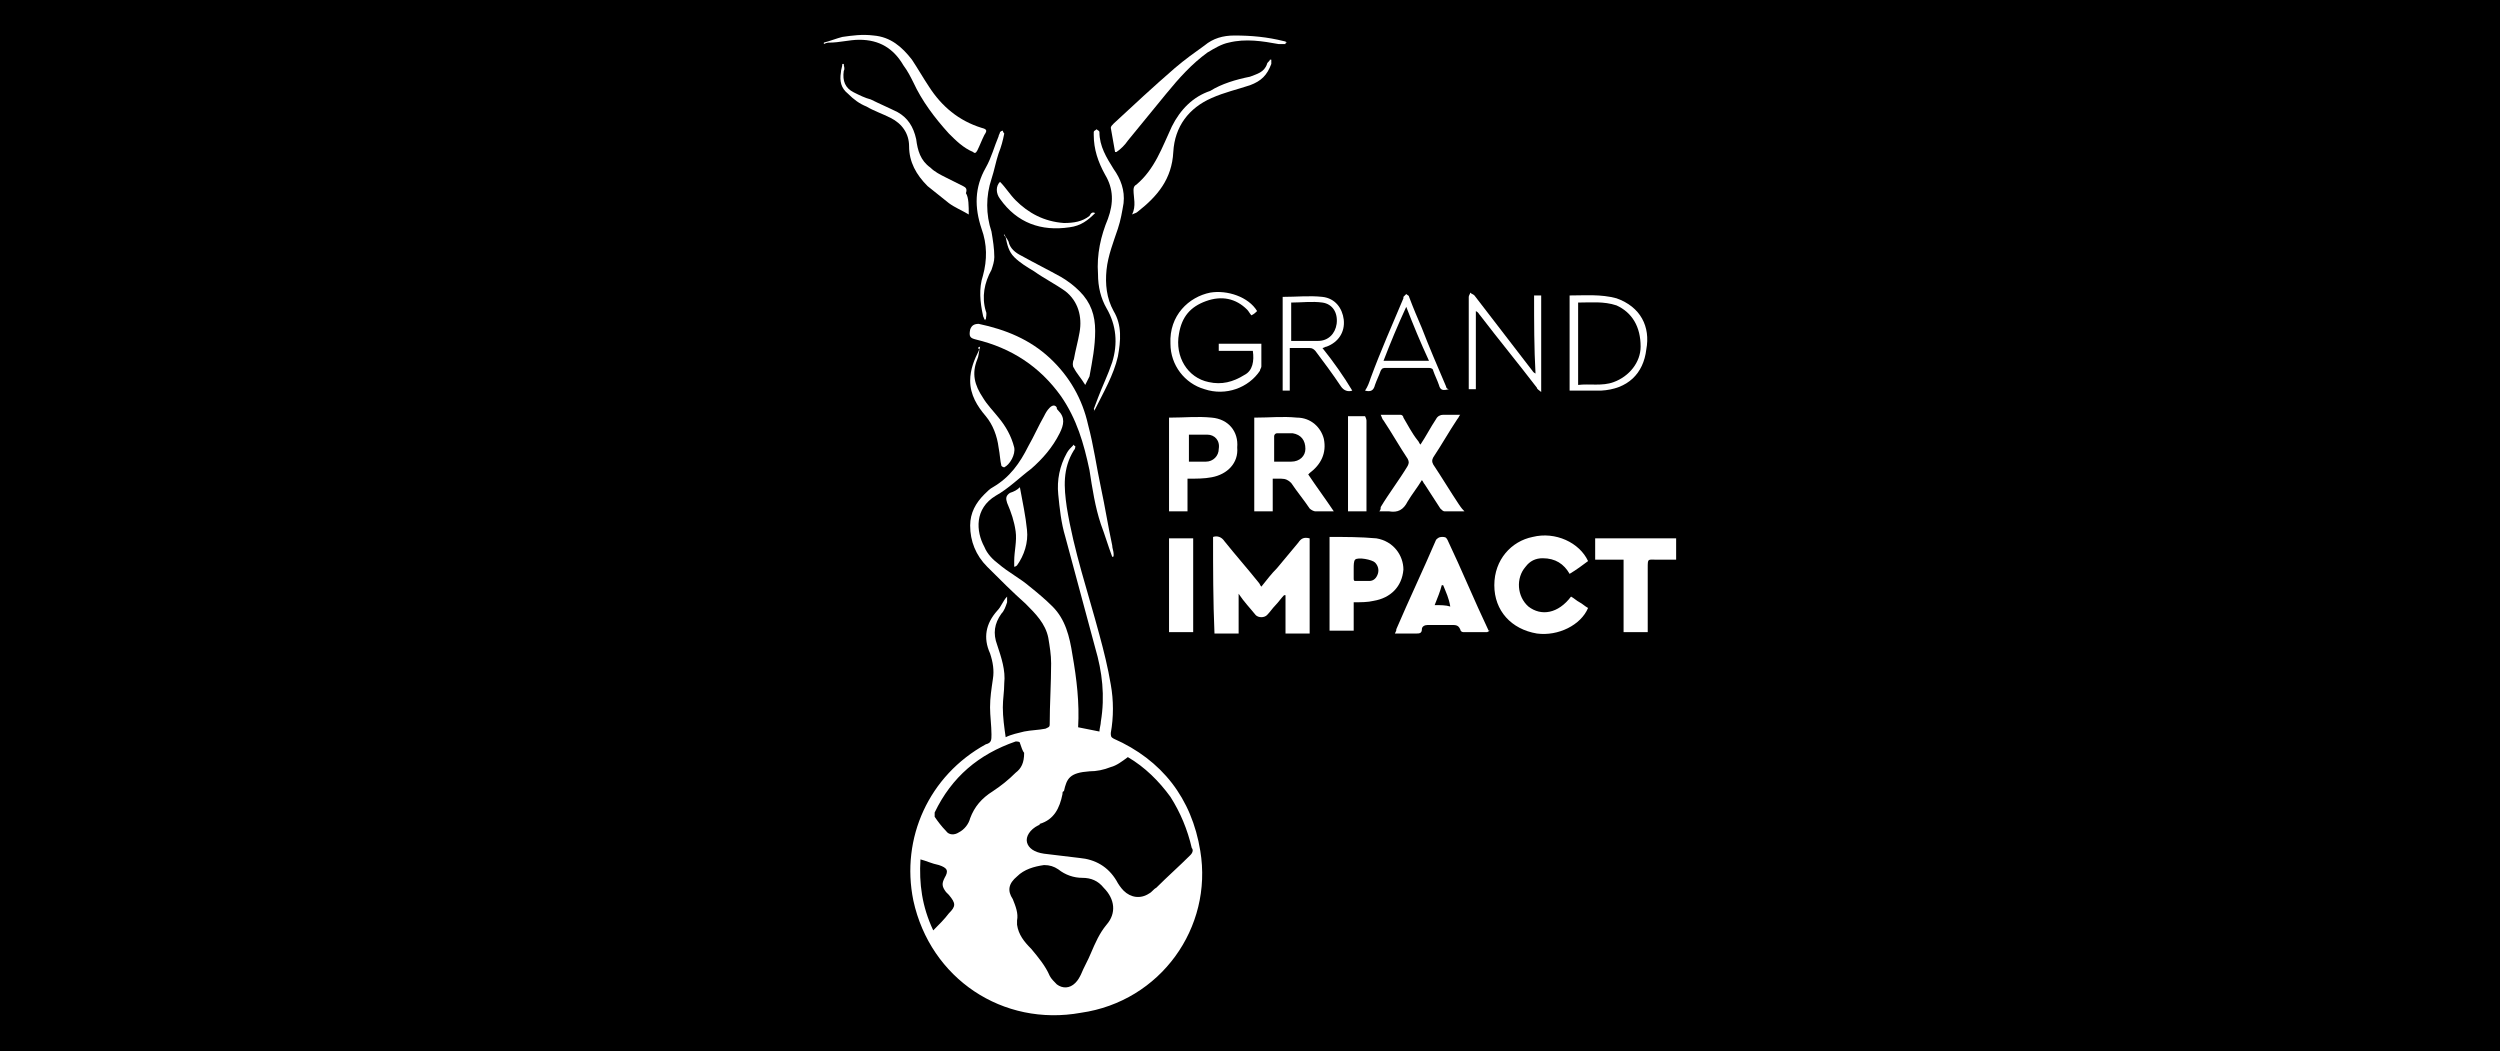 <?xml version="1.0" encoding="utf-8"?>
<!-- Generator: Adobe Illustrator 28.0.0, SVG Export Plug-In . SVG Version: 6.00 Build 0)  -->
<svg version="1.1" id="Calque_1" xmlns="http://www.w3.org/2000/svg" xmlns:xlink="http://www.w3.org/1999/xlink" x="0px" y="0px"
	 viewBox="0 0 176 74" style="enable-background:new 0 0 176 74;" xml:space="preserve">
<style type="text/css">
	.st0{fill:#FFFFFF;}
</style>
<rect width="176" height="74"/>
<g>
	<path class="st0" d="M85.4,37.8c0.3-0.1,0.6,0,0.8,0.3c0.8,1,1.6,1.9,2.4,2.9c0.1,0.1,0.1,0.2,0.2,0.3c0.4-0.5,0.7-0.9,1.1-1.3
		c0.5-0.6,1-1.2,1.5-1.8c0.2-0.3,0.4-0.4,0.8-0.3c0,2.2,0,4.5,0,6.7c-0.6,0-1.1,0-1.7,0c0-0.9,0-1.8,0-2.7c0,0,0,0-0.1,0
		c-0.2,0.2-0.4,0.5-0.6,0.7c-0.2,0.2-0.4,0.5-0.6,0.7c-0.2,0.2-0.6,0.2-0.8,0c-0.4-0.5-0.8-0.9-1.2-1.5c0,1,0,1.8,0,2.8
		c-0.6,0-1.1,0-1.7,0C85.4,42.3,85.4,40,85.4,37.8z"/>
	<path class="st0" d="M111.8,39.5c-0.4,0.3-0.8,0.6-1.3,0.9c-0.4-0.7-1-1.1-1.9-1.1c-0.5,0-0.9,0.2-1.2,0.6
		c-0.7,0.8-0.6,2.1,0.2,2.8c0.9,0.7,2.1,0.5,3-0.7c0.2,0.1,0.4,0.3,0.6,0.4c0.2,0.1,0.4,0.3,0.6,0.4c-0.5,1.2-2.1,2-3.6,1.8
		c-1.8-0.3-3-1.6-3-3.4c0-1.8,1.2-3.1,2.7-3.4C109.5,37.4,111.2,38.2,111.8,39.5z"/>
	<path class="st0" d="M103.1,36c-0.5,0-1,0-1.4,0c-0.1,0-0.2-0.1-0.3-0.2c-0.4-0.6-0.7-1.1-1.1-1.7c-0.1-0.1-0.1-0.2-0.2-0.3
		c-0.3,0.5-0.7,1-1,1.5c-0.3,0.6-0.7,0.8-1.3,0.7c-0.2,0-0.4,0-0.7,0c0.1-0.1,0.1-0.2,0.1-0.3c0.6-1,1.3-1.9,1.9-2.9
		c0.1-0.2,0.1-0.3,0-0.5c-0.6-0.9-1.1-1.8-1.7-2.7c-0.1-0.1-0.1-0.2-0.2-0.4c0.5,0,1,0,1.4,0c0.1,0,0.2,0.1,0.2,0.2
		c0.3,0.5,0.6,1.1,1,1.6c0.1,0.1,0.1,0.2,0.2,0.3c0.4-0.6,0.7-1.2,1.1-1.8c0.1-0.2,0.3-0.3,0.5-0.3c0.4,0,0.8,0,1.2,0
		c-0.1,0.1-0.1,0.2-0.2,0.3c-0.6,0.9-1.1,1.8-1.7,2.7c-0.1,0.2-0.1,0.3,0,0.5c0.6,0.9,1.2,1.9,1.8,2.8C102.9,35.8,103,35.9,103.1,36
		z"/>
	<path class="st0" d="M118,37.9c0,0.5,0,1,0,1.5c-0.5,0-1,0-1.4,0c-0.6,0-0.6-0.1-0.6,0.6c0,1.4,0,2.8,0,4.1c0,0.1,0,0.3,0,0.4
		c-0.6,0-1.1,0-1.7,0c0-1.7,0-3.4,0-5.1c-0.7,0-1.3,0-2,0c0-0.5,0-1,0-1.5C114.2,37.9,116.1,37.9,118,37.9z"/>
	<path class="st0" d="M78.3,39.2c-0.3-0.8-0.5-1.5-0.8-2.3c-0.4-1.2-0.6-2.5-0.8-3.8c-0.4-1.9-0.9-3.6-2-5.2c-1.5-2.1-3.5-3.4-6-4
		c-0.4-0.1-0.5-0.2-0.4-0.7c0.1-0.3,0.3-0.4,0.6-0.4c1.9,0.4,3.6,1.1,5,2.4c1.4,1.3,2.3,2.9,2.7,4.7c0.4,1.5,0.6,3,0.9,4.4
		c0.3,1.4,0.5,2.7,0.8,4.1c0,0.2,0.1,0.4,0.1,0.6C78.4,39.2,78.4,39.2,78.3,39.2z"/>
	<path class="st0" d="M79.7,15.1c0.3-0.6,0.1-1.2,0.1-1.7c0-0.1,0-0.3,0.2-0.4c1.3-1.1,1.8-2.6,2.5-4.1c0.6-1.2,1.5-2.1,2.7-2.5
		C86,5.9,87,5.6,88,5.4c0.5-0.2,1-0.3,1.2-0.9c0-0.1,0.2-0.2,0.2-0.3c0,0,0.1,0,0.1,0c0,0.1,0,0.2,0,0.3C89.2,5.3,88.8,5.7,88,6
		c-0.9,0.3-1.8,0.5-2.7,0.9c-1.6,0.7-2.6,2-2.7,3.8c-0.1,1.9-1.1,3.1-2.5,4.2C80,15,79.9,15,79.7,15.1
		C79.7,15.1,79.7,15.1,79.7,15.1z"/>
	<path class="st0" d="M77,28.8c0.1-0.3,0.2-0.5,0.3-0.8c0.3-0.8,0.7-1.6,1-2.5c0.4-1.3,0.3-2.6-0.4-3.8c-0.4-0.7-0.6-1.5-0.6-2.4
		c-0.1-1.4,0.2-2.7,0.7-3.9c0.4-1.1,0.4-2.1-0.2-3.1c-0.5-0.9-0.8-1.8-0.8-2.8c0-0.1,0-0.2,0-0.2c0-0.1,0.1-0.1,0.2-0.2
		c0.1,0.1,0.2,0.1,0.2,0.2c0,1,0.5,1.8,1,2.6c0.5,0.7,0.8,1.5,0.7,2.4c-0.1,0.6-0.2,1.2-0.4,1.8c-0.3,0.9-0.7,1.9-0.8,2.9
		c-0.1,1,0,2,0.5,2.9c0.6,1,0.5,2.1,0.3,3.2c-0.3,1.3-1,2.5-1.6,3.7c0,0.1-0.1,0.1-0.1,0.2C77.1,28.8,77,28.8,77,28.8z"/>
	<path class="st0" d="M90.5,3.1c-0.2,0-0.3,0-0.5,0c-1.1-0.2-2.3-0.4-3.5-0.1C86,3.1,85.5,3.4,85,3.7c-1.1,0.8-2,1.8-2.9,2.9
		c-0.9,1.1-1.8,2.2-2.7,3.3c-0.2,0.3-0.5,0.6-0.8,0.8c0,0-0.1,0-0.1,0c-0.1-0.6-0.2-1.1-0.3-1.7c0-0.1,0.1-0.2,0.2-0.3
		c1.4-1.3,2.8-2.6,4.3-3.9c0.7-0.6,1.4-1.1,2.1-1.6c0.6-0.5,1.3-0.7,2.1-0.7c1.2,0,2.3,0.1,3.5,0.4c0.1,0,0.2,0.1,0.2,0.1
		C90.5,3,90.5,3,90.5,3.1z"/>
	<path class="st0" d="M68.2,15.1c-0.5-0.3-1-0.5-1.4-0.8c-0.5-0.4-1-0.8-1.5-1.2c-0.8-0.8-1.3-1.7-1.3-2.8c0-0.9-0.5-1.6-1.3-2
		c-0.6-0.3-1.2-0.5-1.7-0.8c-0.5-0.2-0.9-0.5-1.3-0.9c-0.5-0.4-0.6-0.9-0.5-1.5c0-0.2,0.1-0.4,0.1-0.6c0,0,0.1,0,0.1,0
		c0,0.2,0.1,0.3,0,0.5c-0.1,0.7,0.1,1.2,0.7,1.5c0.4,0.2,0.8,0.4,1.2,0.5c0.6,0.3,1.3,0.6,1.9,0.9c0.7,0.4,1.1,1,1.3,1.9
		c0.1,0.8,0.3,1.5,1,2c0.3,0.3,0.7,0.5,1.1,0.7c0.4,0.2,0.8,0.4,1.2,0.6c0.2,0.1,0.3,0.2,0.2,0.5C68.2,13.9,68.2,14.5,68.2,15.1z"/>
	<path class="st0" d="M58,3c0.4-0.1,0.9-0.3,1.3-0.4c0.7-0.1,1.4-0.2,2.2-0.1c1.2,0.1,2,0.8,2.7,1.7c0.4,0.6,0.8,1.3,1.2,1.9
		c0.9,1.4,2.1,2.4,3.7,2.9c0.4,0.1,0.4,0.2,0.2,0.5c-0.2,0.4-0.3,0.7-0.5,1.1c-0.1,0.2-0.2,0.2-0.3,0.1c-0.7-0.3-1.2-0.8-1.7-1.3
		c-1-1.1-1.9-2.3-2.5-3.6c-0.2-0.4-0.4-0.8-0.7-1.2c-0.7-1.2-1.7-1.8-3.1-1.8c-0.7,0-1.4,0.2-2.1,0.2c-0.1,0-0.2,0-0.4,0.1
		C58,3.1,58,3,58,3z"/>
	<path class="st0" d="M82.3,37.9c0.6,0,1.1,0,1.7,0c0,2.2,0,4.4,0,6.6c-0.5,0-1.1,0-1.7,0C82.3,42.3,82.3,40.1,82.3,37.9z"/>
	<path class="st0" d="M70.7,16.5c0.1,0.2,0.2,0.3,0.3,0.5c0.1,0.5,0.5,0.8,0.9,1c0.9,0.5,1.9,1,2.8,1.5c0.5,0.3,0.9,0.6,1.3,1
		c0.8,0.8,1.1,1.7,1.1,2.8c0,1.1-0.2,2.1-0.4,3.2c-0.1,0.2-0.2,0.4-0.3,0.6c-0.3-0.5-0.6-0.8-0.8-1.2c-0.1-0.1-0.1-0.4,0-0.6
		c0.1-0.6,0.3-1.3,0.4-1.9c0.2-1.1-0.1-2.2-1-2.9c-0.7-0.5-1.5-0.9-2.2-1.4c-0.5-0.3-1-0.6-1.4-1c-0.4-0.4-0.5-0.9-0.6-1.4
		C70.6,16.5,70.7,16.5,70.7,16.5z"/>
	<path class="st0" d="M108,20.8c0.2,0,0.3,0,0.5,0c0,2.2,0,4.5,0,6.8c-0.1-0.1-0.3-0.2-0.3-0.3c-1.3-1.7-2.7-3.4-4-5.1
		c-0.1-0.1-0.1-0.2-0.3-0.3c0,1.9,0,3.7,0,5.5c-0.2,0-0.3,0-0.5,0c0-0.1,0-0.2,0-0.3c0-2.1,0-4.1,0-6.2c0-0.1,0.1-0.2,0.1-0.3
		c0.1,0.1,0.2,0.1,0.3,0.2c1.3,1.7,2.7,3.5,4,5.2c0.1,0.1,0.1,0.2,0.3,0.3C108,24.5,108,22.7,108,20.8z"/>
	<path class="st0" d="M88.2,24.7c-0.8,0-1.6,0-2.4,0c0-0.2,0-0.3,0-0.5c1,0,2,0,3,0c0,0.6,0,1.1,0,1.6c0,0.1-0.1,0.2-0.1,0.3
		c-0.8,1.2-2.4,1.8-3.9,1.3c-1.4-0.4-2.4-1.7-2.4-3.2c-0.1-2,1.3-3.3,2.8-3.6c1.2-0.2,2.7,0.3,3.3,1.3c-0.1,0.1-0.2,0.2-0.4,0.3
		c-0.1-0.1-0.2-0.3-0.3-0.4c-0.8-0.8-1.8-1-2.9-0.6c-1.1,0.4-1.7,1.1-1.9,2.3c-0.3,1.6,0.6,3.1,2.1,3.4c0.9,0.2,1.7,0,2.5-0.5
		C88.2,26.1,88.3,25.4,88.2,24.7z"/>
	<path class="st0" d="M96.2,36c-0.5,0-0.9,0-1.3,0c0-2.2,0-4.4,0-6.7c0.4,0,0.8,0,1.2,0c0,0,0.1,0.2,0.1,0.3c0,1.7,0,3.4,0,5.2
		C96.2,35.2,96.2,35.6,96.2,36z"/>
	<path class="st0" d="M69.3,22.5c0-0.1-0.1-0.2-0.1-0.3c-0.2-0.9-0.3-1.9,0-2.8c0.3-1.1,0.3-2.2-0.1-3.3c-0.5-1.5-0.5-2.9,0.3-4.3
		c0.4-0.7,0.6-1.5,0.9-2.2c0-0.1,0.1-0.2,0.1-0.3c0.1-0.1,0.2-0.1,0.2-0.1c0,0.1,0.1,0.2,0.1,0.2c-0.1,0.5-0.2,0.9-0.4,1.4
		c-0.2,0.6-0.3,1.2-0.5,1.8c-0.4,1.2-0.4,2.5,0,3.7c0.1,0.6,0.2,1.2,0.2,1.8c0,0.3-0.1,0.6-0.2,0.9c-0.5,0.9-0.7,1.9-0.4,2.9
		c0.1,0.2,0,0.4,0,0.7C69.4,22.4,69.4,22.5,69.3,22.5z"/>
	<path class="st0" d="M69,24.4c-0.1,0.4-0.1,0.7-0.2,0.9c-0.4,1-0.2,1.8,0.4,2.7c0.3,0.5,0.7,0.9,1.1,1.4c0.5,0.6,0.9,1.3,1.1,2.1
		c0.1,0.5-0.3,1.2-0.7,1.4c-0.1,0-0.2-0.1-0.2-0.1c-0.1-0.4-0.1-0.8-0.2-1.3c-0.1-0.8-0.4-1.6-0.9-2.2c-0.6-0.7-1.1-1.5-1.1-2.5
		c0-0.8,0.3-1.5,0.6-2.1c0,0,0-0.1,0.1-0.1C68.8,24.5,68.8,24.5,69,24.4z"/>
	<path class="st0" d="M77.1,15c-0.5,0.5-1,0.9-1.8,1c-2,0.3-3.7-0.3-4.9-2c-0.3-0.4-0.3-0.9,0-1.2c0.4,0.4,0.7,0.9,1.1,1.3
		c0.9,0.9,2,1.5,3.4,1.6c0.7,0,1.3-0.1,1.8-0.5C76.8,15,76.9,14.9,77.1,15C77.1,14.9,77.1,14.9,77.1,15z"/>
	<path class="st0" d="M71.8,34.3c0.2,1.1,0.4,2,0.5,3c0.1,0.9-0.2,1.8-0.7,2.5c0,0-0.1,0.1-0.2,0.1c0-0.2,0-0.3,0-0.4
		c0-0.7,0.2-1.4,0.1-2.1c-0.1-0.7-0.3-1.3-0.6-2c-0.1-0.3-0.1-0.5,0.2-0.7C71.4,34.6,71.6,34.5,71.8,34.3z"/>
	<path class="st0" d="M84.5,59.9c-0.6-3.7-2.7-6.4-6.1-7.9c-0.2-0.1-0.2-0.2-0.2-0.4c0.2-1.1,0.2-2.3,0-3.4
		c-0.2-1.2-0.5-2.4-0.8-3.5c-0.8-3-1.8-5.9-2.3-9c-0.2-1.4-0.3-2.7,0.5-4c0.1-0.1,0.1-0.2,0.1-0.3c0,0-0.1,0-0.1-0.1
		c-0.2,0.2-0.4,0.4-0.5,0.6c-0.5,0.9-0.7,1.9-0.6,2.9c0.1,1,0.2,2,0.5,3c0.7,2.6,1.4,5.2,2.1,7.8c0.5,1.7,0.7,3.4,0.4,5.2
		c0,0.2-0.1,0.5-0.1,0.7c-0.5-0.1-1-0.2-1.5-0.3c0.1-1.7-0.1-3.4-0.4-5.1c-0.2-1.3-0.5-2.5-1.4-3.4c-0.5-0.5-1.1-1-1.6-1.4
		c-0.7-0.6-1.5-1-2.2-1.6c-0.4-0.3-0.8-0.7-1-1.2c-0.6-1.1-0.7-2.7,0.8-3.6c0.9-0.5,1.7-1.3,2.5-1.9c0.8-0.7,1.5-1.5,2-2.5
		c0.3-0.6,0.4-1.1-0.1-1.6c-0.1-0.1-0.1-0.1-0.1-0.2c-0.1-0.2-0.3-0.2-0.5,0c-0.2,0.2-0.3,0.4-0.4,0.6c-0.4,0.7-0.7,1.4-1.1,2.1
		c-0.6,1.2-1.3,2.2-2.5,2.9c-0.2,0.1-0.4,0.3-0.6,0.5c-0.6,0.6-1,1.3-1,2.2c0,1.1,0.4,2.1,1.2,2.9c0.9,0.9,1.8,1.8,2.7,2.6
		c0.7,0.7,1.4,1.4,1.6,2.4c0.1,0.6,0.2,1.2,0.2,1.8c0,1.4-0.1,2.9-0.1,4.3c0,0.2-0.1,0.2-0.3,0.3c-0.5,0.1-1,0.1-1.5,0.2
		c-0.4,0.1-0.9,0.2-1.3,0.4c-0.1-0.7-0.2-1.4-0.2-2.1c0-0.6,0.1-1.1,0.1-1.7c0.1-0.9-0.2-1.8-0.5-2.7c-0.3-0.8-0.2-1.5,0.3-2.2
		c0.2-0.2,0.3-0.5,0.4-0.8c0-0.1,0-0.3,0-0.4c-0.3,0.3-0.4,0.7-0.7,1c-0.8,0.9-1,1.9-0.5,3c0.2,0.6,0.3,1.2,0.2,1.8
		c-0.1,0.7-0.2,1.3-0.2,2c0,0.6,0.1,1.3,0.1,1.9c0,0.4,0,0.6-0.4,0.7c-4,2.2-6,6.6-5.1,11c1.2,5.5,6.3,8.9,11.8,7.9
		C81.7,70.5,85.4,65.3,84.5,59.9z M66.8,64.3c-0.3,0.4-0.7,0.8-1.1,1.2c-0.8-1.7-1-3.3-0.9-5c0.4,0.1,0.8,0.3,1.3,0.4
		c0.6,0.2,0.7,0.4,0.4,0.9c-0.2,0.4-0.2,0.6,0.1,1c0.1,0.1,0.1,0.1,0.2,0.2C67.3,63.6,67.3,63.8,66.8,64.3z M68.3,57.6
		c-0.1,0.4-0.4,0.8-0.8,1c-0.3,0.2-0.7,0.2-0.9-0.1c-0.3-0.3-0.6-0.7-0.8-1c0-0.1,0-0.2,0-0.3c1.2-2.5,3.1-4.1,5.7-5
		c0.1,0,0.3,0,0.3,0.1c0.1,0.3,0.2,0.6,0.3,0.7c0,0.7-0.2,1.1-0.6,1.4c-0.5,0.5-1,0.9-1.6,1.3C69.1,56.2,68.6,56.8,68.3,57.6z
		 M77.9,65.1c-0.5,0.6-0.8,1.3-1.1,2c-0.2,0.5-0.5,1-0.7,1.5c-0.1,0.2-0.2,0.4-0.4,0.6c-0.4,0.4-0.9,0.4-1.3,0.1
		c-0.2-0.2-0.4-0.4-0.5-0.6c-0.3-0.7-0.8-1.3-1.3-1.9c-0.5-0.5-0.9-1-1-1.7c0-0.1,0-0.2,0-0.3c0.1-0.5-0.1-1-0.3-1.5
		c-0.4-0.6-0.3-1.1,0.3-1.6c0.5-0.5,1.2-0.7,1.9-0.8c0.4,0,0.7,0.1,1,0.3c0.5,0.4,1.1,0.6,1.7,0.6c0.6,0,1.1,0.2,1.5,0.7
		C78.5,63.3,78.6,64.3,77.9,65.1z M83.8,60.2c-0.8,0.8-1.6,1.5-2.4,2.3c-0.2,0.1-0.3,0.3-0.5,0.4c-0.6,0.4-1.3,0.3-1.8-0.2
		c-0.2-0.2-0.4-0.5-0.5-0.7c-0.6-1-1.5-1.5-2.6-1.6c-0.8-0.1-1.7-0.2-2.5-0.3c-0.7-0.1-1.1-0.4-1.2-0.8c-0.1-0.4,0.2-0.9,0.8-1.2
		c0,0,0.1,0,0.1-0.1c1-0.3,1.4-1.1,1.6-2.1c0-0.1,0-0.2,0.1-0.2c0.2-0.9,0.4-1.3,1.8-1.4c0.5,0,1-0.1,1.5-0.3
		c0.4-0.1,0.8-0.4,1.2-0.7c1.2,0.7,2.2,1.7,3,2.8c0.7,1.1,1.2,2.3,1.5,3.6C84,59.8,84,60,83.8,60.2z"/>
	<path class="st0" d="M96.9,37.9c-1.1-0.1-2.2-0.1-3.3-0.1c0,0,0,0,0,0c0,2.2,0,4.4,0,6.6c0.6,0,1.1,0,1.7,0c0-0.7,0-1.3,0-2
		c0.5,0,1,0,1.4-0.1c1.2-0.2,2-1,2.1-2.2C98.8,39.1,98.1,38.1,96.9,37.9z M97,40.4c-0.1,0.3-0.3,0.5-0.6,0.5c-0.3,0-0.6,0-1,0
		c-0.1,0-0.1-0.1-0.1-0.2c0-0.2,0-0.4,0-0.6c0,0,0,0,0,0c0,0,0-0.1,0-0.1c0-0.2,0-0.5,0.1-0.6c0.2-0.2,1.2,0,1.4,0.2
		C97,39.8,97.1,40.1,97,40.4z"/>
	<path class="st0" d="M92.1,33.4c0.1-0.1,0.1-0.1,0.1-0.1c0.8-0.6,1.2-1.4,1-2.4c-0.2-0.8-0.9-1.5-1.9-1.5c-1-0.1-1.9,0-2.9,0
		c0,0-0.1,0-0.1,0c0,2.2,0,4.4,0,6.6c0.5,0,0.9,0,1.3,0c0-0.8,0-1.6,0-2.3c0.2,0,0.4,0,0.6,0c0.3,0,0.5,0.1,0.7,0.3
		c0.4,0.6,0.9,1.2,1.3,1.8c0.1,0.1,0.3,0.2,0.4,0.2c0.4,0,0.8,0,1.3,0C93.3,35.1,92.7,34.3,92.1,33.4z M91.9,31.6
		c0,0.5-0.4,0.9-1,0.9c-0.4,0-0.8,0-1.2,0c0-0.6,0-1.2,0-1.8c0-0.1,0.1-0.2,0.2-0.2c0.4,0,0.7,0,1.1,0C91.6,30.6,91.9,31,91.9,31.6z
		"/>
	<path class="st0" d="M104.8,44.4c-1-2.1-1.9-4.3-2.9-6.4c-0.1-0.2-0.2-0.2-0.4-0.2c-0.2,0-0.3,0.1-0.4,0.2
		c-0.9,2.1-1.9,4.2-2.8,6.3c0,0.1,0,0.1-0.1,0.3c0.5,0,1,0,1.5,0c0.2,0,0.4,0,0.4-0.3c0-0.2,0.2-0.3,0.4-0.3c0.6,0,1.2,0,1.8,0
		c0.3,0,0.4,0.1,0.5,0.3c0,0.1,0.1,0.2,0.2,0.2c0.6,0,1.1,0,1.7,0C104.9,44.4,104.9,44.4,104.8,44.4z M101,42.6
		c0.2-0.5,0.4-1,0.5-1.4c0,0,0.1,0,0.1,0c0.2,0.5,0.4,0.9,0.5,1.5C101.8,42.6,101.4,42.6,101,42.6z"/>
	<path class="st0" d="M85.3,29.4c-1-0.1-1.9,0-2.9,0c0,0-0.1,0-0.1,0c0,2.2,0,4.4,0,6.6c0.4,0,0.9,0,1.3,0c0-0.8,0-1.6,0-2.3
		c0.6,0,1.2,0,1.7-0.1c1.1-0.2,1.9-1,1.8-2.1C87.2,30.4,86.5,29.5,85.3,29.4z M85.8,31.6c0,0.5-0.4,0.9-0.9,0.9c-0.4,0-0.8,0-1.2,0
		c0-0.6,0-1.3,0-1.9c0.4,0,0.9,0,1.3,0C85.5,30.6,85.9,31,85.8,31.6z"/>
	<path class="st0" d="M113.8,21c-1.1-0.3-2.2-0.2-3.3-0.2c0,2.2,0,4.5,0,6.7c0.8,0,1.5,0,2.2,0c1.9-0.1,3-1.2,3.2-2.9
		C116.2,23,115.5,21.6,113.8,21z M115.5,24.4c0,1.1-0.8,2.1-1.9,2.5c-0.8,0.3-1.7,0.1-2.5,0.2c0-1.9,0-3.8,0-5.8
		c0.9,0,1.8-0.1,2.7,0.2C114.9,22,115.5,23,115.5,24.4z"/>
	<path class="st0" d="M93.1,24.5c0.1,0,0.2-0.1,0.3-0.1c0.8-0.3,1.3-1,1.2-1.9c-0.1-0.8-0.6-1.5-1.5-1.6c-0.9-0.1-1.8,0-2.8,0
		c0,2.2,0,4.4,0,6.6c0.2,0,0.3,0,0.5,0c0-1,0-2,0-3c0.5,0,0.9,0,1.4,0c0.2,0,0.3,0.1,0.4,0.2c0.6,0.8,1.2,1.6,1.8,2.5
		c0.2,0.3,0.5,0.4,0.8,0.3C94.6,26.5,93.9,25.5,93.1,24.5z M90.9,24c0-0.9,0-1.8,0-2.7c0.7,0,1.5-0.1,2.2,0c0.7,0.1,1.1,0.7,1,1.5
		C94,23.5,93.5,24,92.8,24C92.2,24,91.5,24,90.9,24z"/>
	<path class="st0" d="M101.8,27.2c-0.6-1.4-1.2-2.8-1.7-4.1c-0.3-0.7-0.6-1.4-0.9-2.2c0-0.1-0.1-0.1-0.2-0.2
		c-0.1,0.1-0.1,0.1-0.2,0.2c0,0,0,0.1,0,0.1c-0.8,1.9-1.6,3.7-2.3,5.6c-0.1,0.3-0.2,0.6-0.4,0.9c0.4,0.1,0.6,0,0.7-0.4
		c0.1-0.3,0.3-0.7,0.4-1c0.1-0.2,0.2-0.2,0.4-0.2c1,0,2,0,3,0c0.2,0,0.3,0.1,0.3,0.2c0.1,0.3,0.3,0.7,0.4,1c0.1,0.4,0.3,0.4,0.7,0.3
		C101.9,27.4,101.8,27.3,101.8,27.2z M97.4,25.4c0.5-1.3,1-2.5,1.6-3.8c0.5,1.3,1,2.5,1.6,3.8C99.5,25.4,98.4,25.4,97.4,25.4z"/>
</g>
</svg>
